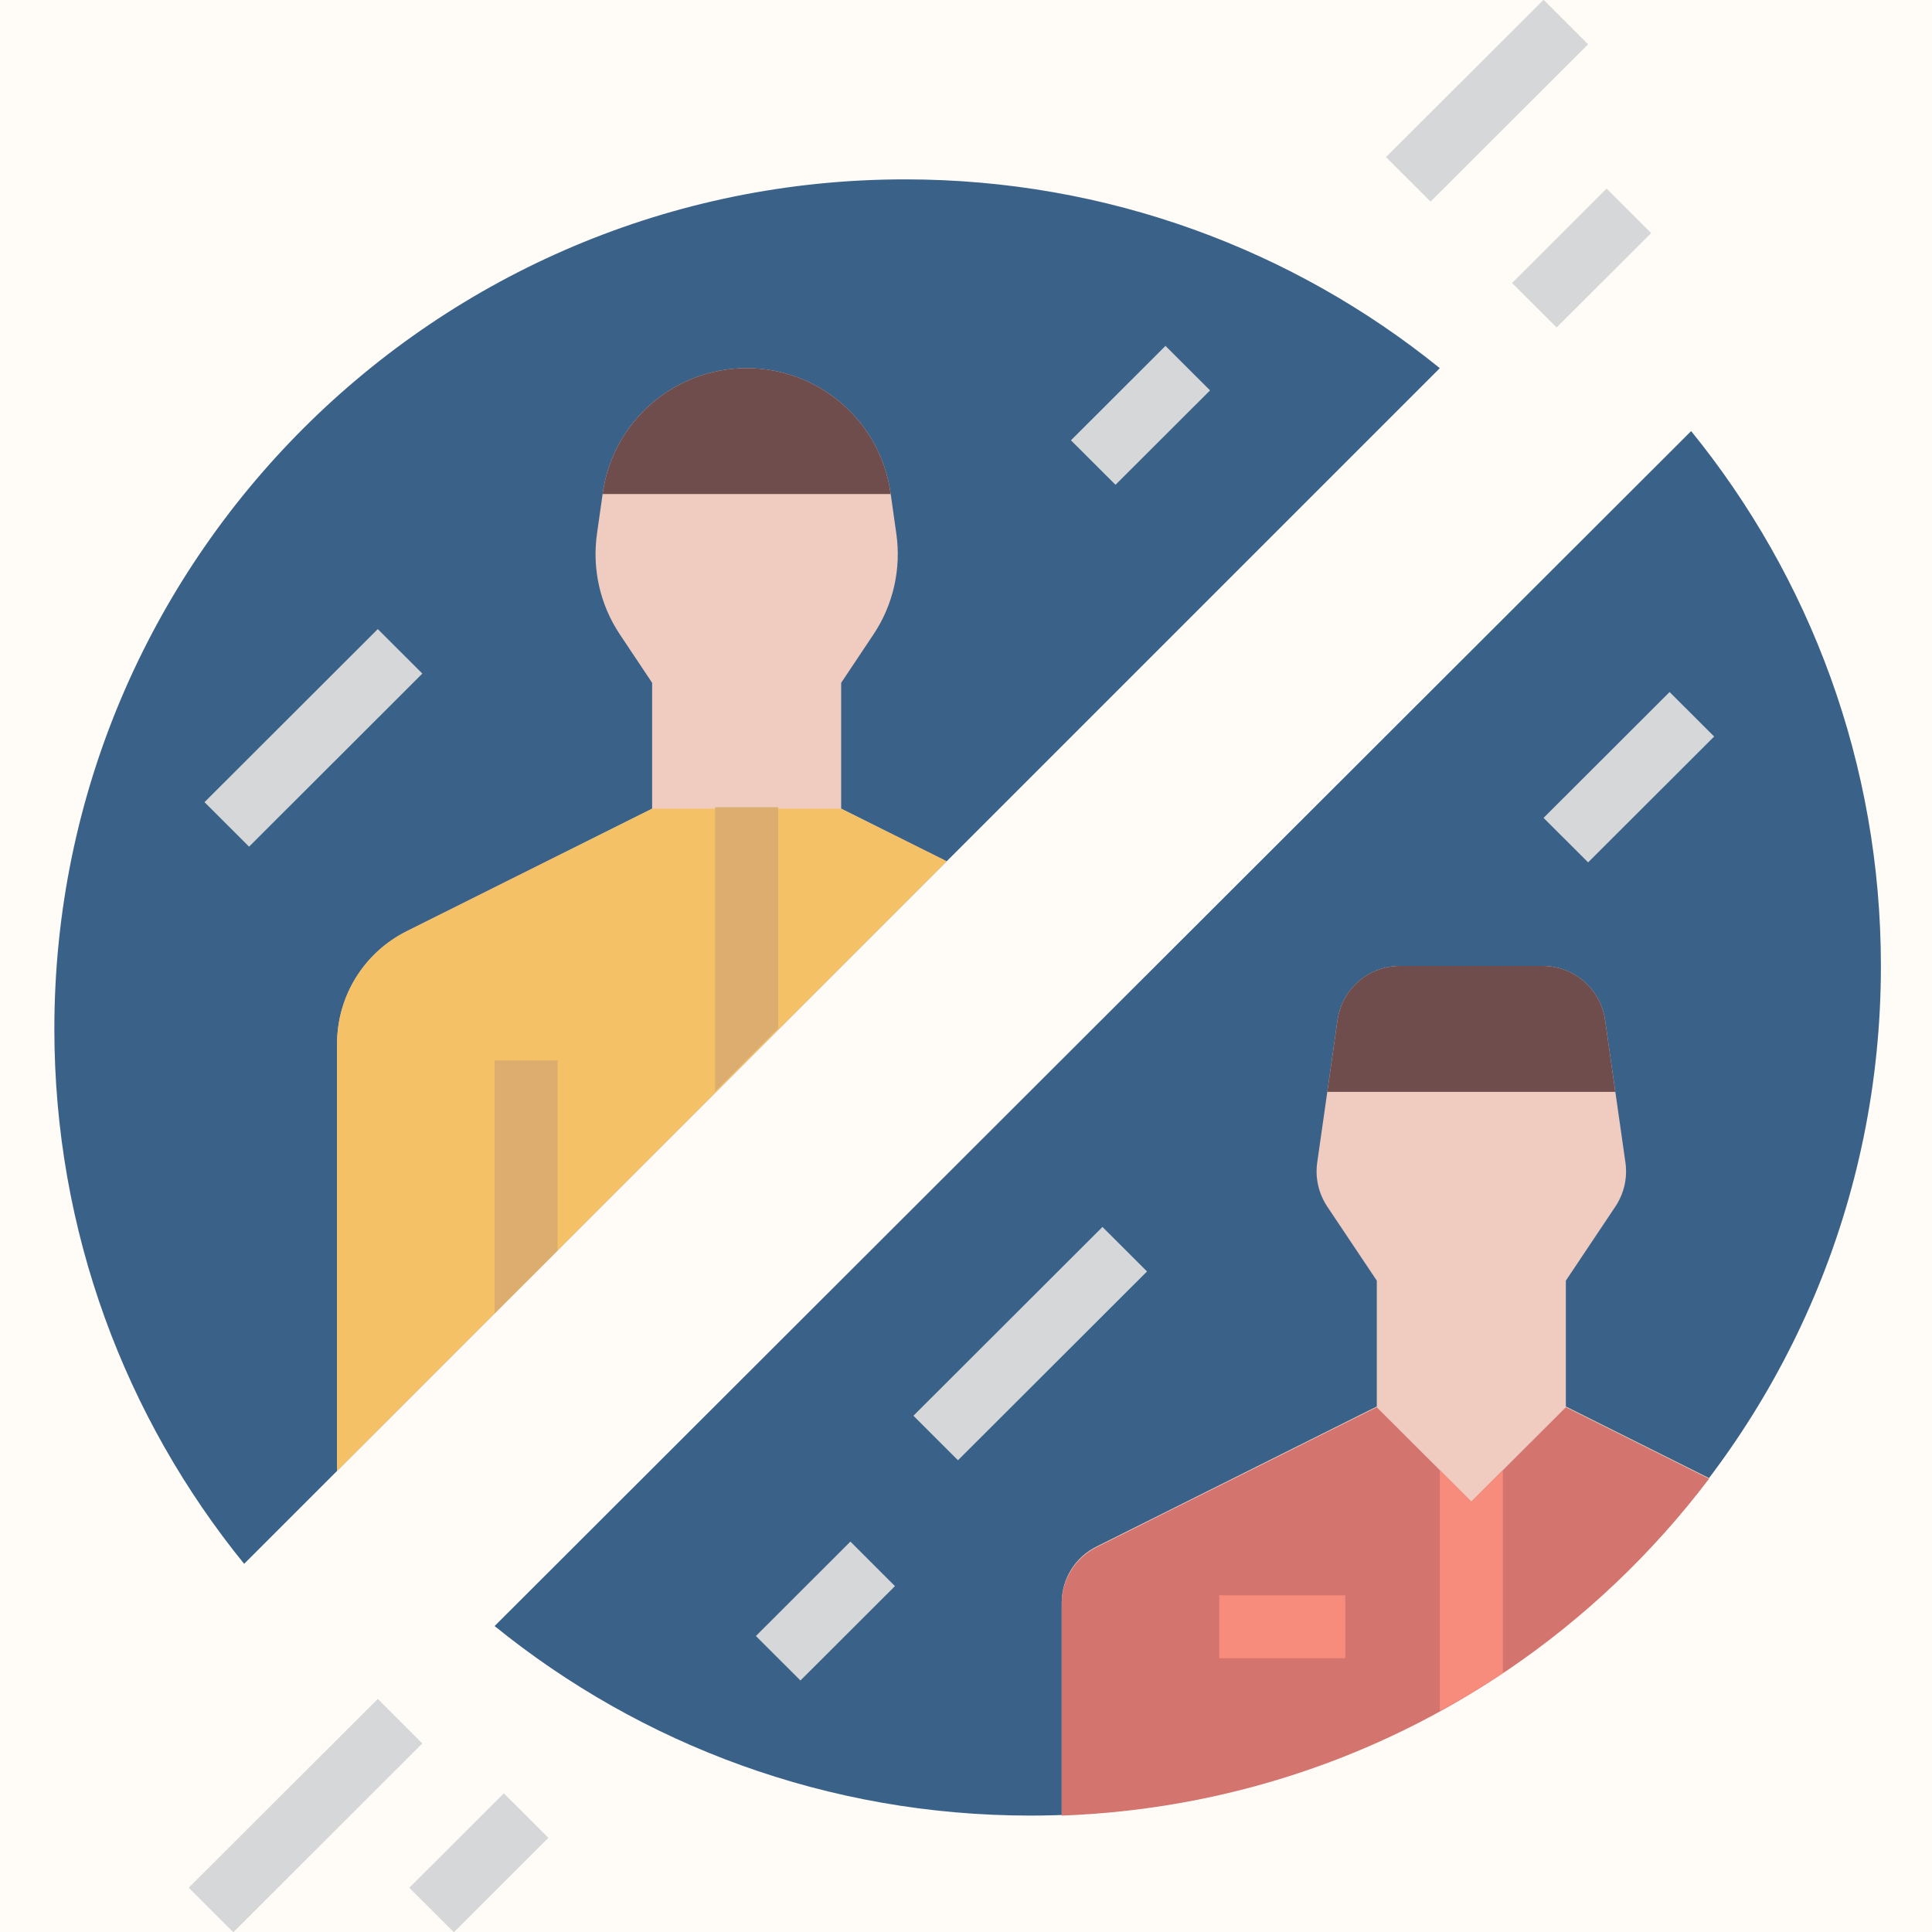 <svg xmlns="http://www.w3.org/2000/svg" xmlns:xlink="http://www.w3.org/1999/xlink" width="400" zoomAndPan="magnify" viewBox="0 0 300 300" height="400" preserveAspectRatio="xMidYMid meet" version="1.0"><rect x="-30" width="360" fill="rgb(100%, 98.43%, 96.469%)" y="-30" height="360" fill-opacity="1"/><rect x="-30" width="360" fill="rgb(100%, 100%, 100%)" y="-30" height="360" fill-opacity="1"/><rect x="-30" width="360" fill="rgb(100%, 98.43%, 96.469%)" y="-30" height="360" fill-opacity="1"/><path fill="rgb(22.749%, 38.429%, 53.729%)" d="M 37.91 242.832 C 19.488 220.16 8.441 191.246 8.441 159.773 C 8.441 86.922 67.59 27.852 140.535 27.852 C 171.992 27.852 200.891 38.824 223.574 57.168 L 37.91 242.832 " fill-opacity="1" fill-rule="nonzero"/><path fill="rgb(93.729%, 79.999%, 74.899%)" d="M 146.996 133.738 L 130.617 125.57 L 130.617 106.027 L 135.625 98.523 C 138.703 93.926 139.965 88.332 139.18 82.855 L 138.281 76.52 C 136.695 65.41 127.16 57.168 115.941 57.168 C 104.723 57.168 95.188 65.41 93.602 76.52 L 92.703 82.855 C 91.918 88.332 93.18 93.926 96.258 98.523 L 101.262 106.027 L 101.262 125.57 L 63.156 144.598 C 56.523 147.918 52.34 154.676 52.34 162.082 L 52.34 228.406 L 146.996 133.738 " fill-opacity="1" fill-rule="nonzero"/><path fill="rgb(95.689%, 75.69%, 40.388%)" d="M 63.156 144.598 C 56.523 147.918 52.34 154.676 52.34 162.082 L 52.34 228.406 L 146.996 133.738 L 130.617 125.57 L 101.262 125.57 L 63.156 144.598 " fill-opacity="1" fill-rule="nonzero"/><path fill="rgb(22.749%, 38.429%, 53.729%)" d="M 76.801 252.492 C 99.504 270.891 128.457 281.922 159.973 281.922 C 232.918 281.922 292.066 222.852 292.066 150 C 292.066 118.527 281.02 89.613 262.598 66.938 L 76.801 252.492 " fill-opacity="1" fill-rule="nonzero"/><path fill="rgb(93.729%, 79.999%, 74.899%)" d="M 243.145 218.402 L 243.145 198.859 L 250.863 187.312 C 252.184 185.309 252.738 182.887 252.395 180.5 L 249.238 158.398 C 248.551 153.57 244.422 150 239.551 150 L 217.383 150 C 212.508 150 208.379 153.57 207.691 158.398 L 204.539 180.5 C 204.195 182.887 204.75 185.309 206.066 187.312 L 213.789 198.859 L 213.789 218.402 L 170.273 240.145 C 166.949 241.785 164.863 245.164 164.863 248.863 L 164.863 281.809 C 190.359 280.871 214 272.762 233.816 259.402 L 233.836 259.383 C 245.934 251.23 256.578 241.117 265.371 229.512 L 243.145 218.402 " fill-opacity="1" fill-rule="nonzero"/><path fill="rgb(82.75%, 45.879%, 43.14%)" d="M 243.145 218.52 L 228.465 233.176 L 213.789 218.52 L 170.273 240.258 C 166.949 241.918 164.863 245.297 164.863 249 L 164.863 281.922 C 190.359 280.988 214 272.895 233.816 259.516 L 233.836 259.516 C 245.934 251.348 256.578 241.23 265.371 229.625 L 243.145 218.52 " fill-opacity="1" fill-rule="nonzero"/><path fill="rgb(83.919%, 84.309%, 84.709%)" d="M 246.602 133.91 L 239.684 127 L 259.254 107.457 L 266.172 114.367 L 246.602 133.91 " fill-opacity="1" fill-rule="nonzero"/><path fill="rgb(83.919%, 84.309%, 84.709%)" d="M 124.293 260.945 L 117.375 254.039 L 132.051 239.379 L 138.969 246.289 L 124.293 260.945 " fill-opacity="1" fill-rule="nonzero"/><path fill="rgb(83.919%, 84.309%, 84.709%)" d="M 148.754 226.746 L 141.836 219.836 L 171.191 190.52 L 178.109 197.43 L 148.754 226.746 " fill-opacity="1" fill-rule="nonzero"/><path fill="rgb(83.919%, 84.309%, 84.709%)" d="M 241.711 50.848 L 234.793 43.941 L 249.469 29.281 L 256.387 36.191 L 241.711 50.848 " fill-opacity="1" fill-rule="nonzero"/><path fill="rgb(83.919%, 84.309%, 84.709%)" d="M 222.141 31.305 L 215.223 24.395 L 239.684 -0.035 L 246.602 6.875 L 222.141 31.305 " fill-opacity="1" fill-rule="nonzero"/><path fill="rgb(83.919%, 84.309%, 84.709%)" d="M 36.23 300.035 L 29.309 293.125 L 58.664 263.809 L 65.582 270.719 L 36.23 300.035 " fill-opacity="1" fill-rule="nonzero"/><path fill="rgb(83.919%, 84.309%, 84.709%)" d="M 70.477 300.035 L 63.559 293.125 L 78.234 278.469 L 85.152 285.375 L 70.477 300.035 " fill-opacity="1" fill-rule="nonzero"/><path fill="rgb(83.919%, 84.309%, 84.709%)" d="M 173.215 75.277 L 166.297 68.371 L 180.977 53.711 L 187.895 60.621 L 173.215 75.277 " fill-opacity="1" fill-rule="nonzero"/><path fill="rgb(83.919%, 84.309%, 84.709%)" d="M 38.676 131.469 L 31.758 124.559 L 58.664 97.684 L 65.582 104.594 L 38.676 131.469 " fill-opacity="1" fill-rule="nonzero"/><path fill="rgb(96.86%, 54.509%, 48.63%)" d="M 208.895 257.492 L 189.328 257.492 L 189.328 247.719 L 208.895 247.719 L 208.895 257.492 " fill-opacity="1" fill-rule="nonzero"/><path fill="rgb(96.86%, 54.509%, 48.63%)" d="M 223.574 265.699 C 226.918 263.848 230.207 261.918 233.359 259.801 L 233.359 228.289 L 228.465 233.176 L 223.574 228.289 L 223.574 265.699 " fill-opacity="1" fill-rule="nonzero"/><path fill="rgb(43.919%, 30.199%, 30.199%)" d="M 249.238 158.398 C 248.551 153.57 244.422 150 239.551 150 L 217.383 150 C 212.508 150 208.379 153.57 207.691 158.398 L 206.105 169.543 L 250.824 169.543 L 249.238 158.398 " fill-opacity="1" fill-rule="nonzero"/><path fill="rgb(43.919%, 30.199%, 30.199%)" d="M 138.281 76.52 C 136.695 65.41 127.16 57.168 115.941 57.168 C 104.723 57.168 95.188 65.41 93.602 76.52 L 93.582 76.711 L 138.301 76.711 L 138.281 76.52 " fill-opacity="1" fill-rule="nonzero"/><path fill="rgb(86.67%, 67.839%, 43.529%)" d="M 120.832 159.676 L 120.832 125.34 L 111.047 125.34 L 111.047 169.469 L 120.832 159.676 " fill-opacity="1" fill-rule="nonzero"/><path fill="rgb(86.67%, 67.839%, 43.529%)" d="M 86.586 194.164 L 86.586 164.656 L 76.801 164.656 L 76.801 203.938 L 86.586 194.164 " fill-opacity="1" fill-rule="nonzero"/></svg>